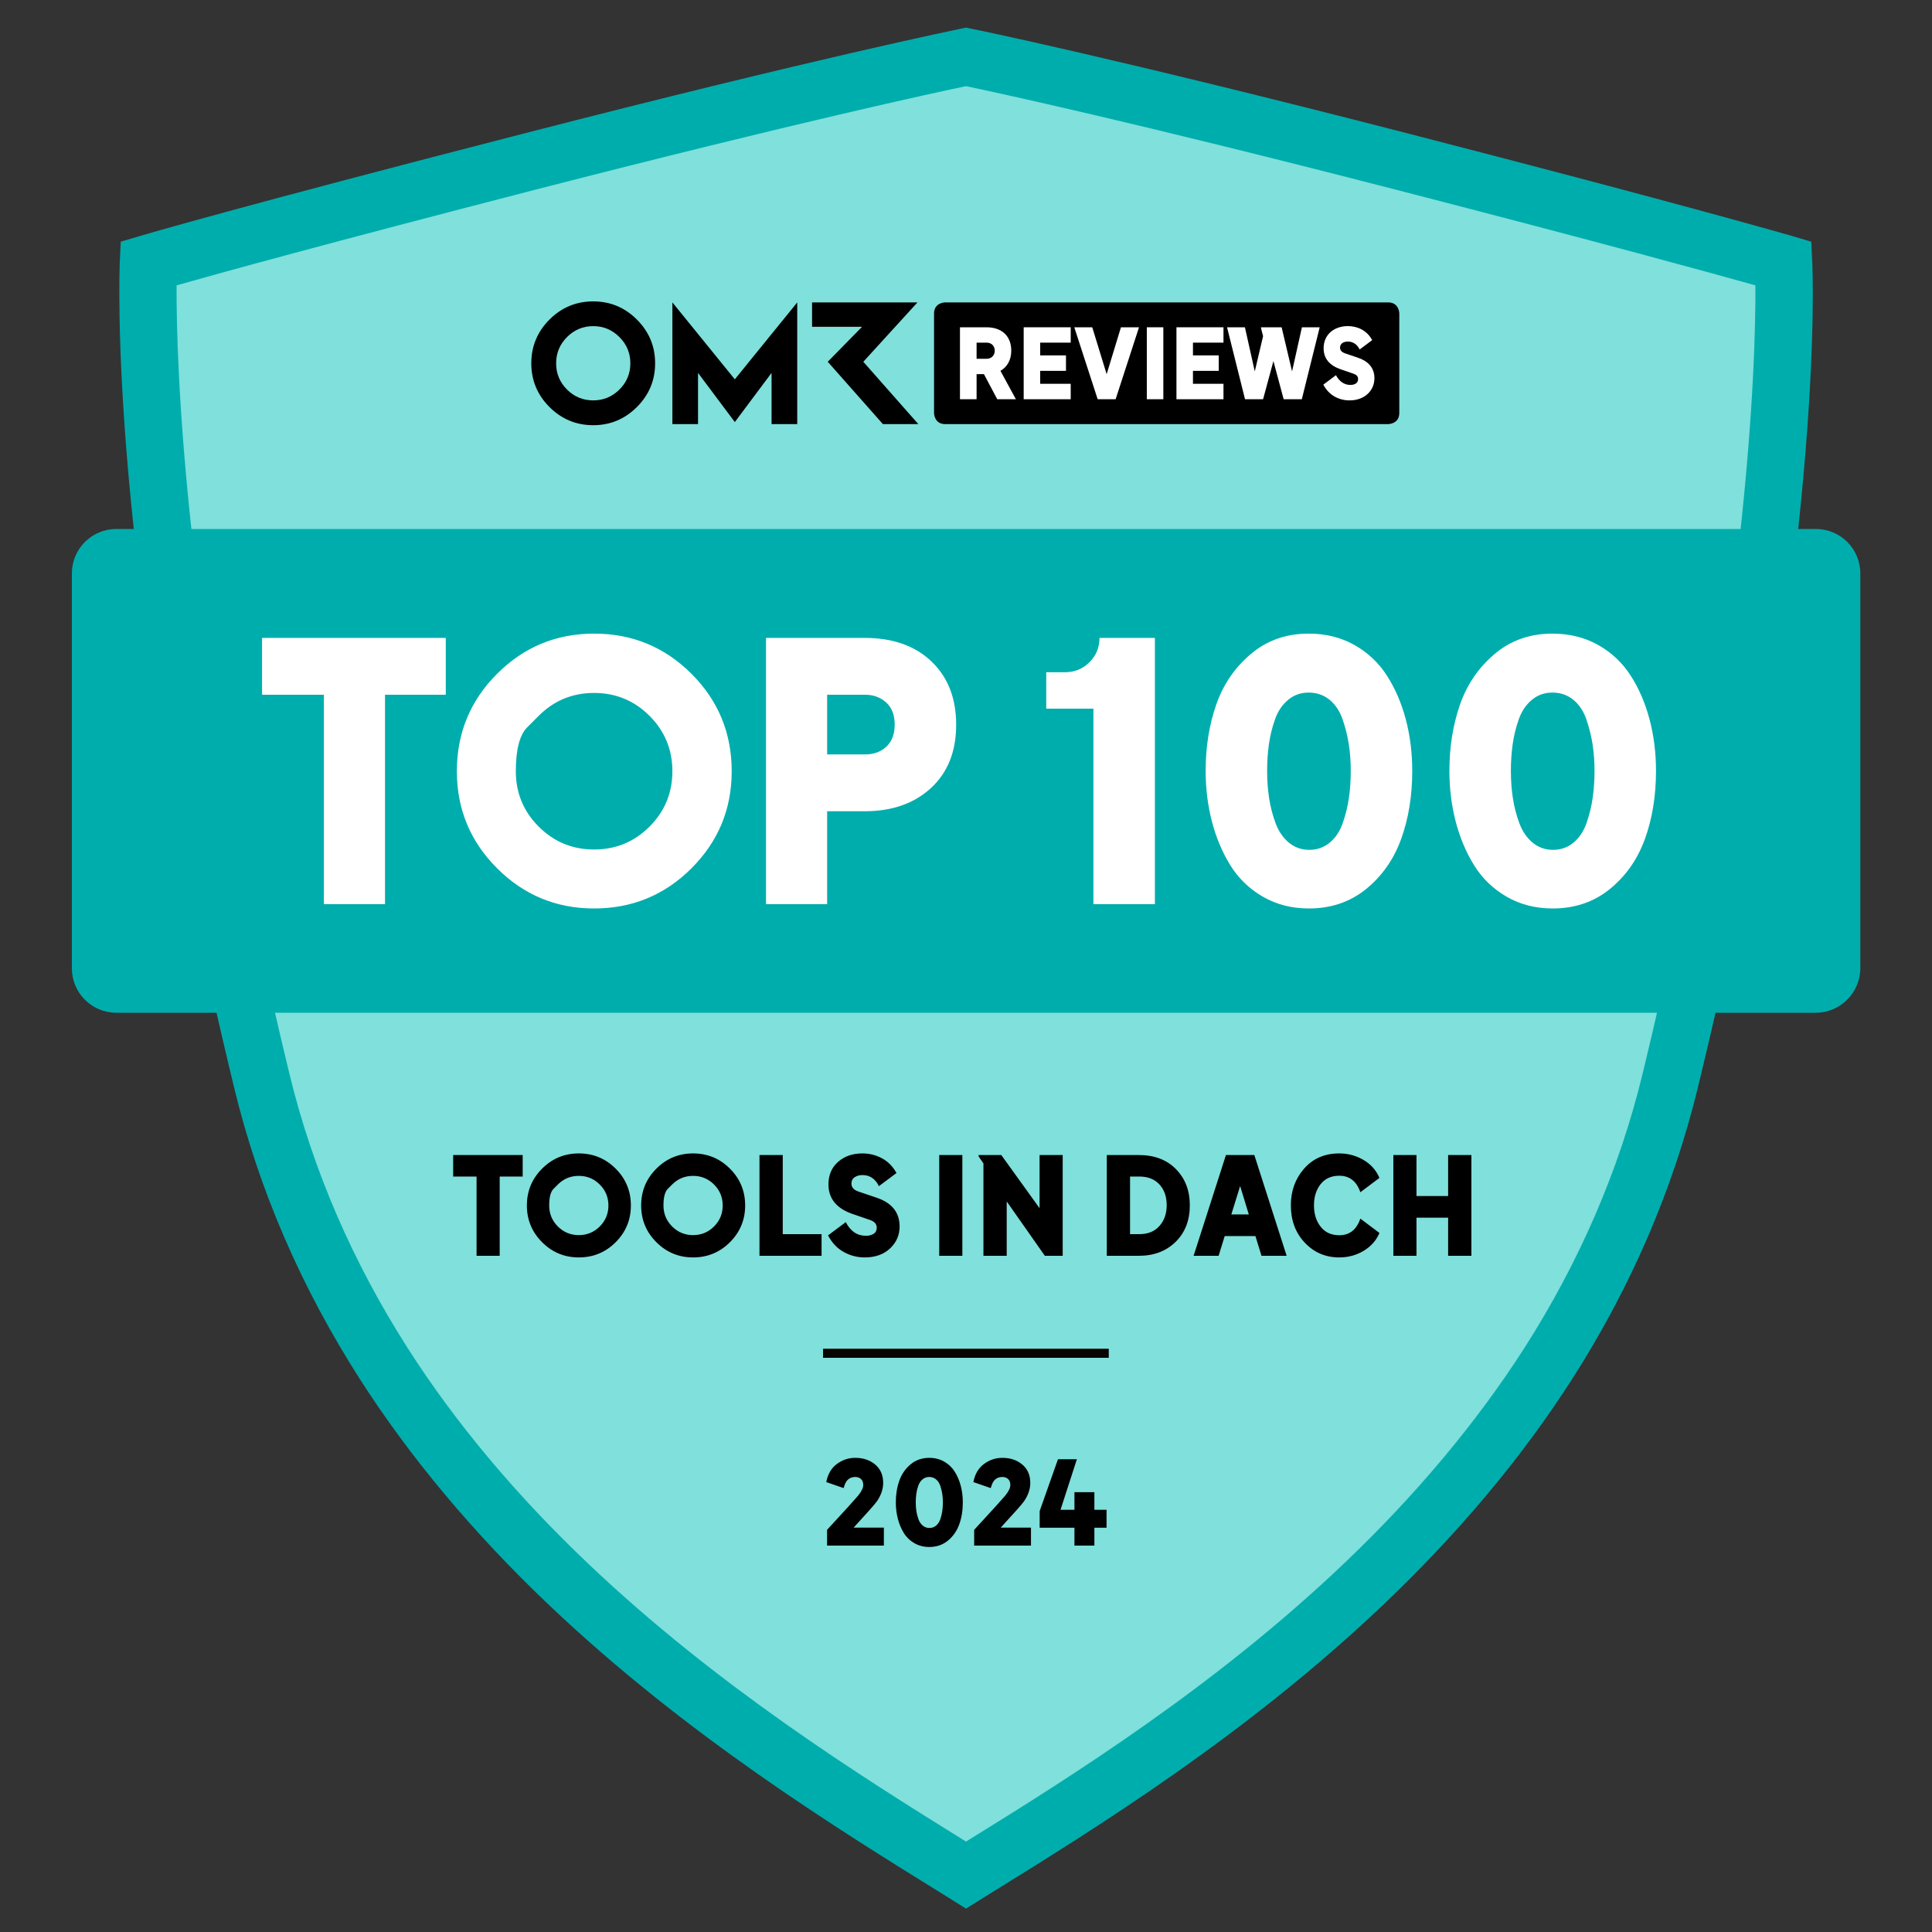 <?xml version="1.0" encoding="UTF-8"?> <svg xmlns="http://www.w3.org/2000/svg" viewBox="0 0 1000 1000" fill="none"><rect x="0" y="0" width="1000" height="1000" fill="#333333" stroke="none"/><path d="M500 29.5C500 29.5 571.3 43.9 725.9 83.7C872 121.4 923.2 136.4 923.2 136.4C923.2 136.4 930.7 287 864.5 559.6C811 779.7 611.4 901.5 500 970.5C388.6 901.5 189 779.7 135.5 559.6C69.3 287 76.8 136.4 76.8 136.4C76.8 136.4 128 121.3 274.1 83.7C428.7 43.9 500 29.5 500 29.5Z" fill="#80E0DB"></path><path d="M500 987.9L489.3 981.2C432.6 946.1 354.9 898 284 830.6C245 793.5 212.1 754.2 186.2 713.7C155.8 666.2 133.9 615.6 121.2 563C86.8 421.3 72.5 312.9 66.6 247C60.2 175.1 62 137.1 62 135.6L62.5 125.1L72.6 122.1C73.1 121.9 125.7 106.5 270.4 69.3C423.7 29.8 496.4 15.1 497.1 14.9L500 14.3L502.9 14.9C503.6 15 576.3 29.8 729.6 69.3C874.3 106.6 926.9 122 927.4 122.1L937.5 125.1L938 135.6C938.1 137.2 939.9 175.1 933.4 247C927.5 312.9 913.3 421.3 878.8 563C866 615.5 844.2 666.2 813.8 713.7C787.9 754.2 755 793.5 716 830.6C645.1 898 567.5 946.1 510.7 981.2L500 987.9ZM91.4 147.7C91.2 186.2 94.7 329.1 149.9 556.2C161.9 605.5 182.5 653.2 211.1 697.9C235.7 736.4 267.1 773.9 304.4 809.3C371.1 872.7 444.9 919 500 953.2C555.2 919.1 628.9 872.8 695.6 809.3C732.8 773.9 764.2 736.4 788.9 697.9C817.5 653.2 838.1 605.5 850.1 556.2C905.3 329.1 908.8 186.2 908.6 147.7C887.2 141.7 830.7 126.1 722.2 98.1C586.9 63.2 514.9 47.7 500 44.6C485.1 47.7 413.1 63.2 277.8 98C169.3 126 112.8 141.6 91.4 147.7Z" fill="#00ADAD"></path><path d="M939.8 524.2H60.2C47.5 524.2 37.2 513.9 37.2 501.2V296.8C37.2 284.1 47.5 273.8 60.2 273.8H939.9C952.6 273.8 962.9 284.1 962.9 296.8V501.2C962.8 513.9 952.5 524.2 939.8 524.2Z" fill="#00ADAD"></path><path d="M307.05 156C298.22 156 290.68 159.14 284.4 165.41C278.14 171.69 275 179.23 275 188.04C275 196.85 278.14 204.41 284.4 210.67C290.68 216.95 298.22 220.08 307.05 220.08C315.88 220.08 323.38 216.94 329.66 210.67C335.94 204.41 339.09 196.87 339.09 188.04C339.09 179.21 335.93 171.69 329.66 165.41C323.38 159.13 315.84 156 307.05 156ZM320.62 201.62C316.84 205.36 312.32 207.24 307.05 207.24C301.78 207.24 297.22 205.37 293.48 201.62C289.72 197.86 287.85 193.34 287.85 188.05C287.85 182.76 289.72 178.24 293.48 174.48C297.22 170.7 301.74 168.81 307.05 168.81C312.36 168.81 316.84 170.7 320.62 174.48C324.4 178.24 326.27 182.78 326.27 188.05C326.27 193.32 324.4 197.86 320.62 201.62ZM446.85 187.25L474.87 156.53H420.33V169.16H446.19L428.44 187.25L456.99 219.52H475.33L446.85 187.25ZM348.03 156.53V219.52H361.3V193.01L380.34 218.46L399.36 193.01V219.52H412.65V156.53L380.34 196.34L348.03 156.53Z" fill="black"></path><path d="M718.5 156.52H489.23C489.23 156.52 483.46 156.52 483.46 162.29V213.75C483.46 213.75 483.46 219.52 489.23 219.52H718.5C718.5 219.52 724.27 219.52 724.27 213.75V162.29C724.27 162.29 724.27 156.52 718.5 156.52Z" fill="black"></path><path d="M496.88 169.4H510.63C518.23 169.4 523.43 173.65 523.43 181.55C523.43 186 521.53 189.85 517.83 191.95L525.83 206.65H516.18L509.28 193.65H505.48V206.65H496.88V169.41V169.4ZM510.68 185.7C513.48 185.7 514.88 183.6 514.88 181.55C514.88 179.05 513.18 177.35 510.68 177.35H505.48V185.7H510.68Z" fill="white"></path><path d="M529.86 169.4H554.2V177.35H538.4V183.95H551.75V191.95H538.4V198.65H554.2V206.65H529.86V169.41V169.4Z" fill="white"></path><path d="M556.05 169.4H565.35L572.8 193.69L580.2 169.4H589.55L577.45 206.64H568.15L556.05 169.4Z" fill="white"></path><path d="M593.59 169.4H602.14V206.64H593.59V169.4Z" fill="white"></path><path d="M608.93 169.4H633.27V177.35H617.47V183.95H630.82V191.95H617.47V198.65H633.27V206.65H608.93V169.41V169.4Z" fill="white"></path><path d="M635.12 169.4H644.37L649.47 192.24L653.77 174L652.72 169.9V169.4H663.37L668.77 192.24L673.87 169.4H683.07L673.82 206.64H664.42L659.12 186.9L653.77 206.64H644.42L635.12 169.4Z" fill="white"></path><path d="M684.95 199.09L691.5 194.19C693.05 197.19 695.6 199.24 698.95 199.24C700.85 199.24 702.95 198.49 702.95 196.24C702.95 194.64 701.95 193.89 700.45 193.39L693.75 191.09C688.3 189.14 685.1 185.69 685.1 180.24C685.1 173.14 690.55 168.79 697.65 168.79C702.45 168.79 707.4 170.84 710.25 176.04L703.75 180.89C702.5 178.34 700.4 176.79 697.65 176.79C695.8 176.79 693.6 177.59 693.6 179.94C693.6 181.44 694.7 182.39 696.2 182.89L702.7 185.09C708 186.84 711.4 190.19 711.4 195.79C711.4 201.94 706.6 207.24 698.51 207.24C693.16 207.24 687.91 204.74 684.96 199.09H684.95Z" fill="white"></path><path d="M573.9 698.1H426V702.8H573.9V698.1Z" fill="#090400"></path><g fill="#FFF"><path d="M167.65 468L167.65 359.59L135.64 359.59L135.64 330.18L230.73 330.18L230.73 359.59L199.28 359.59L199.28 468ZM307.51 470.22Q278.09 470.22 257.28 449.41Q236.47 428.6 236.47 399.18Q236.47 369.58 257.28 348.77Q278.09 327.96 307.51 327.96Q337.11 327.96 357.92 348.77Q378.73 369.58 378.73 399.18Q378.73 428.6 357.92 449.41Q337.11 470.22 307.51 470.22ZM278.83 370.51Q278.83 370.51 272.91 376.43Q266.99 382.35 266.99 399.18Q266.99 416.02 278.83 427.86Q290.67 439.7 307.51 439.7Q324.34 439.7 336.18 427.86Q348.02 416.02 348.02 399.18Q348.02 382.35 336.18 370.51Q324.34 358.67 307.51 358.67Q290.67 358.67 278.83 370.51ZM396.49 468L396.49 330.18L447.55 330.18Q469.38 330.18 482.15 342.39Q494.91 354.6 494.91 375.13Q494.91 395.85 481.87 407.88Q468.83 419.9 447.55 419.9L428.13 419.9L428.13 468ZM428.13 390.49L447.74 390.49Q454.58 390.49 458.84 386.42Q463.09 382.35 463.09 375.13Q463.09 367.54 458.65 363.57Q454.21 359.59 447.74 359.59L428.13 359.59ZM565.95 468L565.95 366.81L541.53 366.81L541.53 347.94L551.34 347.94Q558.74 347.94 563.92 342.76Q569.1 337.58 569.1 330.18L597.77 330.18L597.77 468ZM677.51 470.22Q664.19 470.22 653.64 464.12Q643.1 458.01 636.81 447.84Q630.52 437.66 627.28 425.17Q624.04 412.69 624.04 399Q624.04 380.5 629.5 364.77Q634.96 349.05 647.45 338.5Q659.93 327.96 677.32 327.96Q690.64 327.96 701.1 333.88Q711.55 339.79 717.93 349.79Q724.31 359.78 727.64 372.36Q730.97 384.94 730.97 399Q730.97 418.42 725.24 434.24Q719.5 450.06 707.11 460.14Q694.71 470.22 677.51 470.22ZM655.86 399Q655.86 406.4 656.88 413.06Q657.9 419.72 660.21 426.01Q662.52 432.3 667.06 436.09Q671.59 439.88 677.69 439.88Q683.8 439.88 688.33 436.09Q692.86 432.3 695.08 425.82Q697.3 419.35 698.23 412.78Q699.15 406.21 699.15 399Q699.15 391.78 698.14 385.21Q697.12 378.65 694.9 372.26Q692.68 365.88 688.15 362.18Q683.61 358.48 677.32 358.48Q671.22 358.48 666.69 362.27Q662.15 366.07 659.93 372.36Q657.71 378.65 656.79 385.21Q655.86 391.78 655.86 399ZM803.68 470.22Q790.36 470.22 779.81 464.12Q769.27 458.01 762.98 447.84Q756.69 437.66 753.45 425.17Q750.21 412.69 750.21 399Q750.21 380.5 755.67 364.77Q761.13 349.05 773.62 338.5Q786.1 327.96 803.49 327.96Q816.81 327.96 827.27 333.88Q837.72 339.79 844.1 349.79Q850.48 359.78 853.81 372.36Q857.14 384.94 857.14 399Q857.14 418.42 851.41 434.24Q845.67 450.06 833.28 460.14Q820.88 470.22 803.68 470.22ZM782.03 399Q782.03 406.4 783.05 413.06Q784.07 419.72 786.38 426.01Q788.69 432.3 793.22 436.09Q797.76 439.88 803.86 439.88Q809.97 439.88 814.5 436.09Q819.03 432.3 821.25 425.82Q823.47 419.35 824.4 412.78Q825.32 406.21 825.32 399Q825.32 391.78 824.31 385.21Q823.29 378.65 821.07 372.26Q818.85 365.88 814.32 362.18Q809.78 358.48 803.49 358.48Q797.39 358.48 792.86 362.27Q788.32 366.07 786.1 372.36Q783.88 378.65 782.96 385.21Q782.03 391.78 782.03 399Z"></path></g><g fill="#000"><path d="M246.67 650L246.67 608.98L234.56 608.98L234.56 597.85L270.54 597.85L270.54 608.98L258.64 608.98L258.64 650ZM299.59 650.84Q288.46 650.84 280.59 642.97Q272.71 635.09 272.71 623.96Q272.71 612.76 280.59 604.89Q288.46 597.01 299.59 597.01Q310.79 597.01 318.67 604.89Q326.54 612.76 326.54 623.96Q326.54 635.09 318.67 642.97Q310.79 650.84 299.59 650.84ZM288.74 613.11Q288.74 613.11 286.5 615.35Q284.26 617.59 284.26 623.96Q284.26 630.33 288.74 634.81Q293.22 639.29 299.59 639.29Q305.96 639.29 310.44 634.81Q314.92 630.33 314.92 623.96Q314.92 617.59 310.44 613.11Q305.96 608.63 299.59 608.63Q293.22 608.63 288.74 613.11ZM358.74 650.84Q347.61 650.84 339.74 642.97Q331.86 635.09 331.86 623.96Q331.86 612.76 339.74 604.89Q347.61 597.01 358.74 597.01Q369.94 597.01 377.82 604.89Q385.69 612.76 385.69 623.96Q385.69 635.09 377.82 642.97Q369.94 650.84 358.74 650.84ZM347.89 613.11Q347.89 613.11 345.65 615.35Q343.41 617.59 343.41 623.96Q343.41 630.33 347.89 634.81Q352.37 639.29 358.74 639.29Q365.11 639.29 369.59 634.81Q374.07 630.33 374.07 623.96Q374.07 617.59 369.59 613.11Q365.11 608.63 358.74 608.63Q352.37 608.63 347.89 613.11ZM393.11 650L393.11 597.85L405.15 597.85L405.15 638.8L425.24 638.8L425.24 650ZM447.57 650.84Q441.69 650.84 436.61 647.97Q431.54 645.1 428.6 639.43L437.77 632.57Q441.41 639.64 448.2 639.64Q450.51 639.64 452.16 638.63Q453.8 637.61 453.8 635.44Q453.8 632.64 450.3 631.45L440.92 628.23Q428.81 623.89 428.81 613.04Q428.81 605.76 433.78 601.39Q438.75 597.01 446.38 597.01Q451.77 597.01 456.46 599.5Q461.15 601.98 464.02 607.16L454.92 613.95Q452.12 608.21 446.38 608.21Q444.14 608.21 442.42 609.29Q440.71 610.38 440.71 612.62Q440.71 615.56 444.35 616.75L453.45 619.83Q465.63 623.82 465.63 634.81Q465.63 641.53 460.7 646.18Q455.76 650.84 447.57 650.84ZM486.14 650L486.14 597.85L498.11 597.85L498.11 650ZM509.03 650L509.03 602.19L506.51 598.55L506.51 597.85L518.27 597.85L538.08 625.36L538.08 597.85L550.05 597.85L550.05 650L540.81 650L521.07 621.86L521.07 650ZM572.87 650L572.87 597.85L589.46 597.85Q601.57 597.85 608.71 605.17Q615.85 612.48 615.85 623.82Q615.85 635.58 608.5 642.79Q601.15 650 589.46 650ZM584.91 638.8L589.74 638.8Q596.39 638.8 600.13 634.56Q603.88 630.33 603.88 623.82Q603.88 617.17 600.13 613.08Q596.39 608.98 589.74 608.98L584.91 608.98ZM617.81 650L634.54 597.85L649.24 597.85L665.97 650L652.95 650L649.8 639.78L633.91 639.78L630.76 650ZM637.34 628.58L646.37 628.58L641.89 613.88ZM693.2 650.84Q682.56 650.84 675.35 643.21Q668.14 635.58 668.14 623.89Q668.14 612.69 675.03 604.85Q681.93 597.01 693.2 597.01Q699.99 597.01 705.73 600.37Q711.47 603.73 713.99 609.68L704.12 617.1Q701.18 608.56 693.2 608.56Q687.04 608.56 683.57 612.9Q680.11 617.24 680.11 623.89Q680.11 630.54 683.57 634.95Q687.04 639.36 693.2 639.36Q701.18 639.36 704.12 630.75L713.99 638.17Q711.61 643.91 705.9 647.38Q700.2 650.84 693.2 650.84ZM721.2 650L721.2 597.85L733.17 597.85L733.17 619.06L749.55 619.06L749.55 597.85L761.59 597.85L761.59 650L749.55 650L749.55 630.26L733.17 630.26L733.17 650Z"></path></g><g fill="#000"><path d="M428.09 791.84Q442.19 776.54 444.11 774.2Q446.81 770.9 446.81 768.62Q446.81 766.64 445.67 765.56Q444.53 764.48 442.67 764.48Q438.35 764.48 436.97 769.28L436.67 770.24L427.67 767.12Q428.87 760.94 433.16 757.76Q437.45 754.58 442.67 754.58Q448.91 754.58 453.02 758.06Q457.13 761.54 457.13 767.54Q457.13 772.34 453.89 777.08Q452.27 779.36 441.83 790.7L457.49 790.7L457.49 800L428.09 800ZM481.01 800.72Q476.69 800.72 473.27 798.74Q469.85 796.76 467.81 793.46Q465.77 790.16 464.72 786.11Q463.67 782.06 463.67 777.62Q463.67 771.62 465.44 766.52Q467.21 761.42 471.26 758Q475.31 754.58 480.95 754.58Q485.27 754.58 488.66 756.5Q492.05 758.42 494.12 761.66Q496.19 764.9 497.27 768.98Q498.35 773.06 498.35 777.62Q498.35 783.92 496.49 789.05Q494.63 794.18 490.61 797.45Q486.59 800.72 481.01 800.72ZM473.99 777.62Q473.99 780.02 474.32 782.18Q474.65 784.34 475.4 786.38Q476.15 788.42 477.62 789.65Q479.09 790.88 481.07 790.88Q483.05 790.88 484.52 789.65Q485.99 788.42 486.71 786.32Q487.43 784.22 487.73 782.09Q488.03 779.96 488.03 777.62Q488.03 775.28 487.7 773.15Q487.37 771.02 486.65 768.95Q485.93 766.88 484.46 765.68Q482.99 764.48 480.95 764.48Q478.97 764.48 477.5 765.71Q476.03 766.94 475.31 768.98Q474.59 771.02 474.29 773.15Q473.99 775.28 473.99 777.62ZM504.23 791.84Q518.33 776.54 520.25 774.2Q522.95 770.9 522.95 768.62Q522.95 766.64 521.81 765.56Q520.67 764.48 518.81 764.48Q514.49 764.48 513.11 769.28L512.81 770.24L503.81 767.12Q505.01 760.94 509.3 757.76Q513.59 754.58 518.81 754.58Q525.05 754.58 529.16 758.06Q533.27 761.54 533.27 767.54Q533.27 772.34 530.03 777.08Q528.41 779.36 517.97 790.7L533.63 790.7L533.63 800L504.23 800ZM556.13 800L556.13 790.76L538.13 790.76L538.13 782.12L547.61 755.3L557.39 755.3L548.93 781.46L556.13 781.46L556.13 772.34L566.45 772.34L566.45 781.46L572.75 781.46L572.75 790.76L566.45 790.76L566.45 800Z"></path></g></svg> 